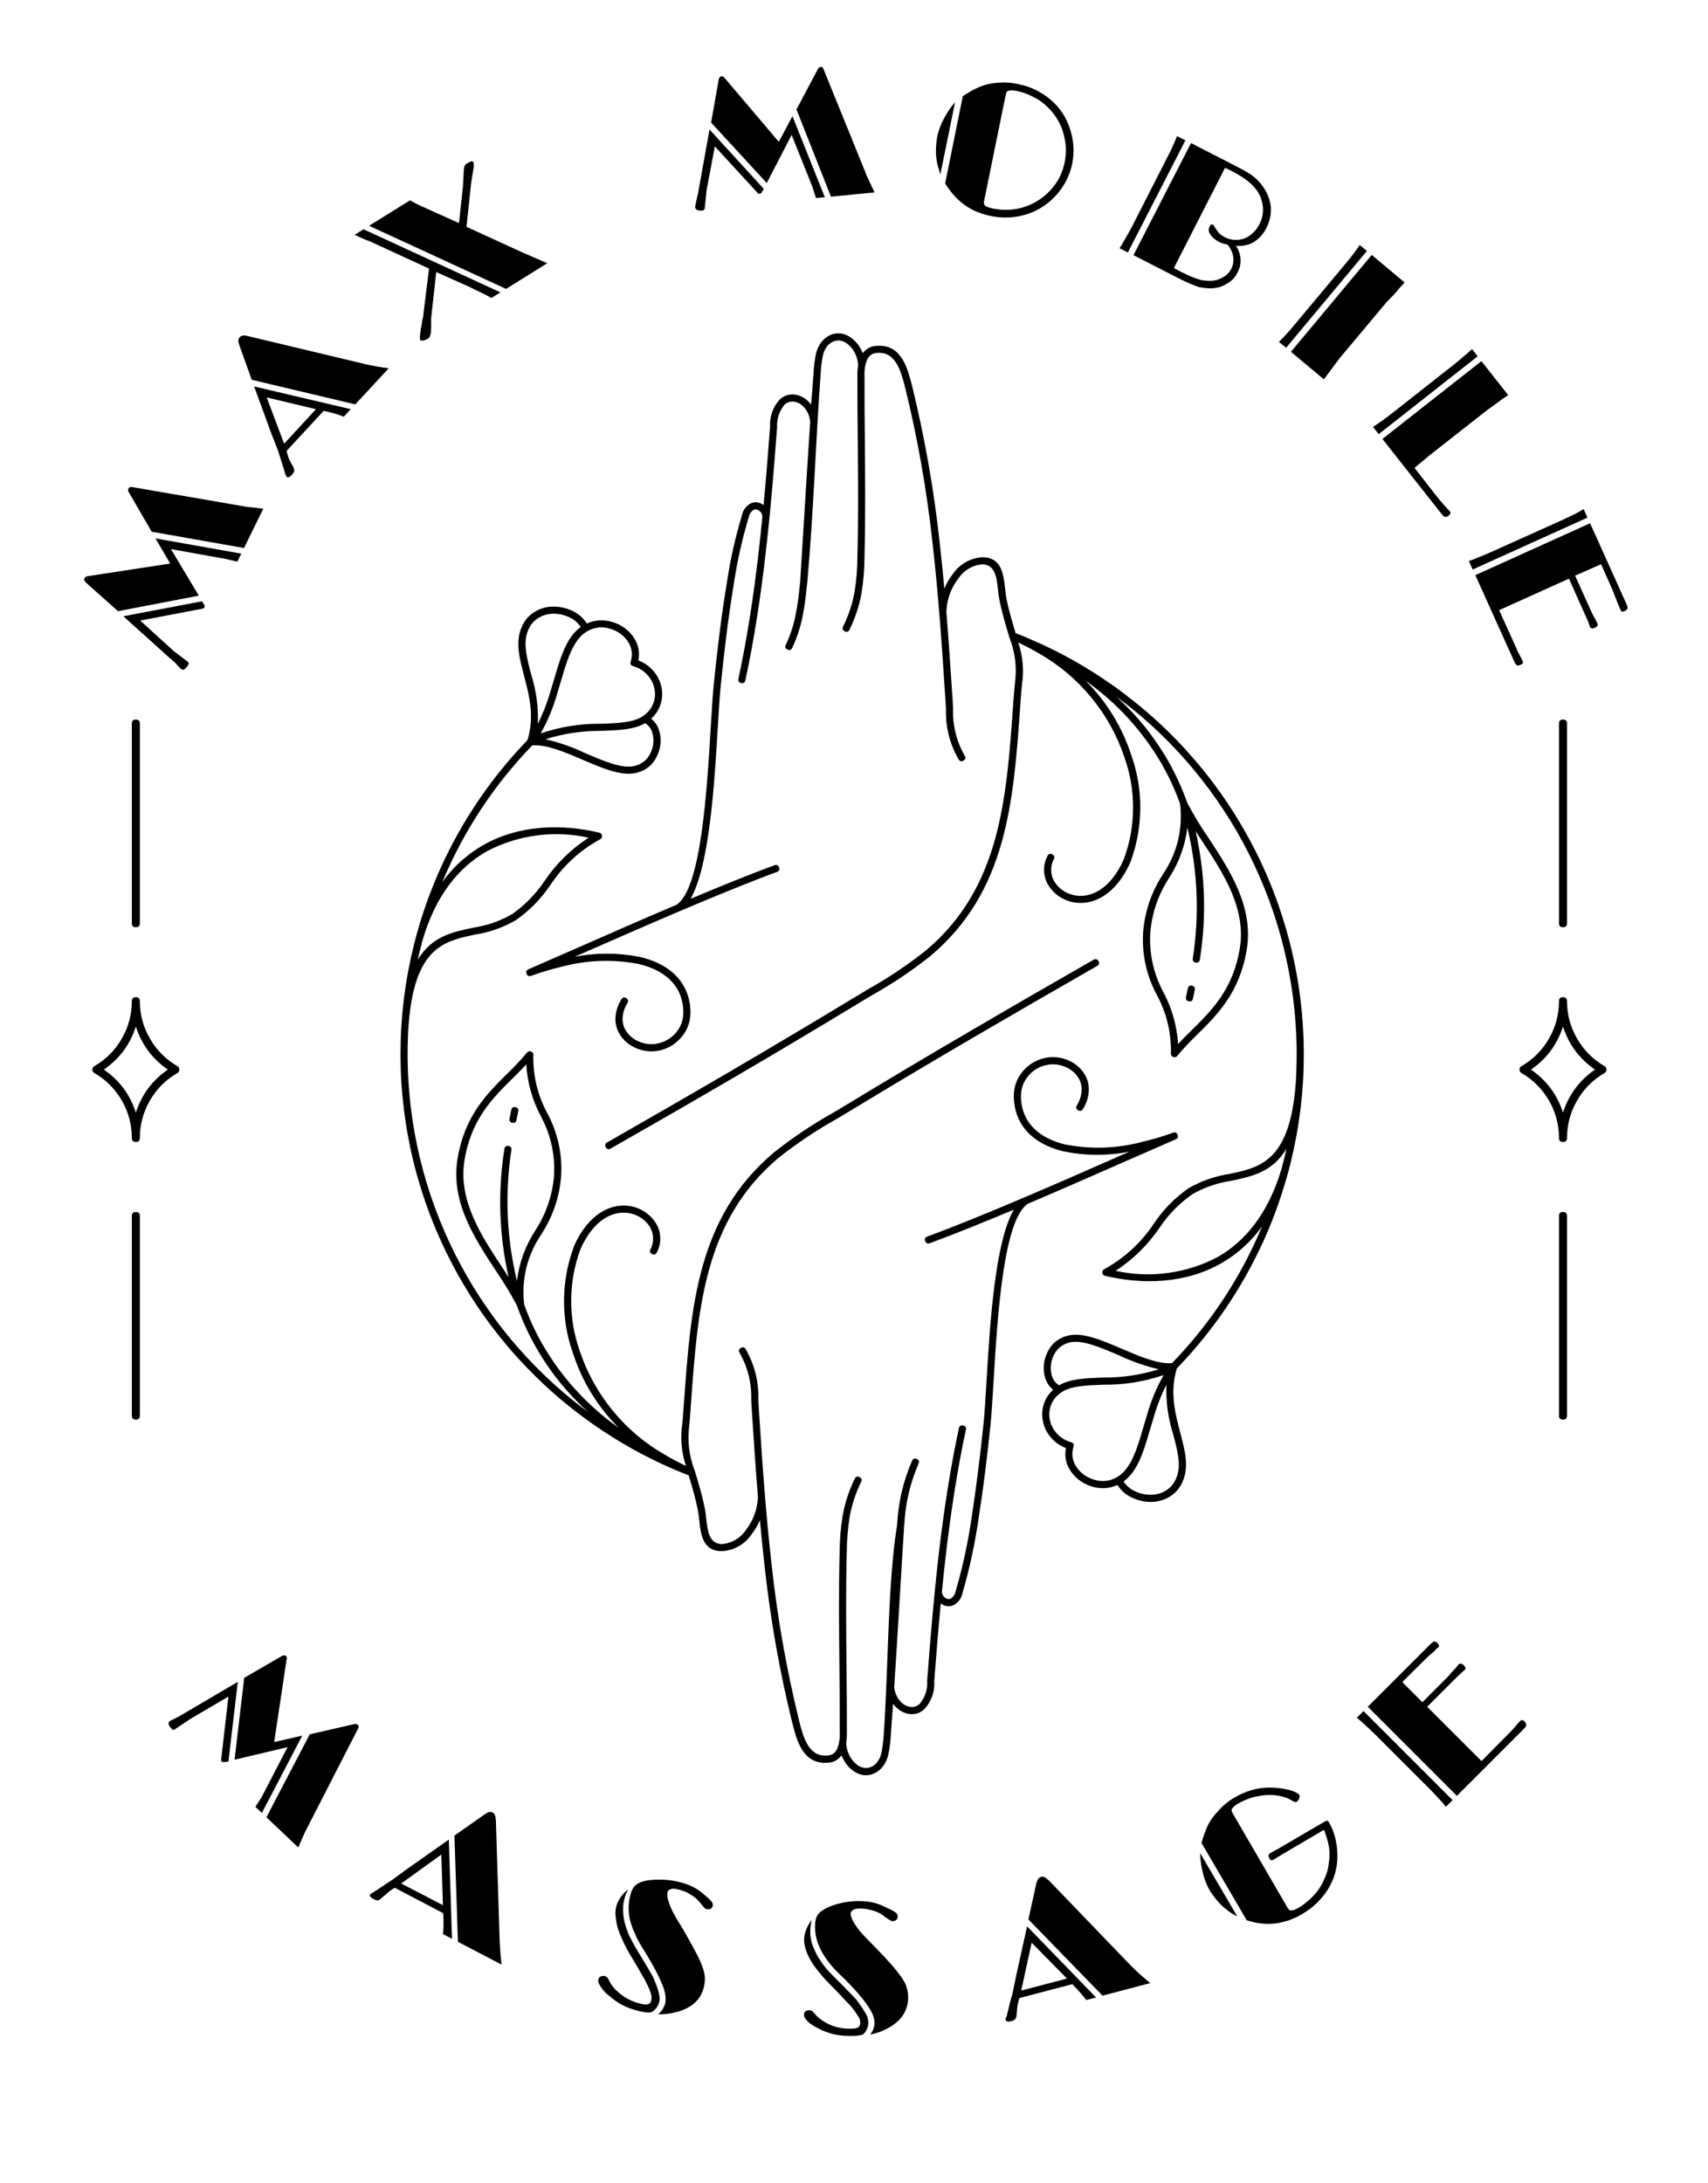 <?xml version="1.0" encoding="UTF-8"?>
<!DOCTYPE svg PUBLIC '-//W3C//DTD SVG 1.0//EN'
          'http://www.w3.org/TR/2001/REC-SVG-20010904/DTD/svg10.dtd'>
<svg height="127.5" version="1.0" viewBox="0 0 99.75 127.5" width="99.75" xmlns="http://www.w3.org/2000/svg" xmlns:xlink="http://www.w3.org/1999/xlink"
><defs
  ><clipPath id="a"
    ><path d="M 5.395 42 L 10.625 42 L 10.625 82.957 L 5.395 82.957 Z M 5.395 42"
    /></clipPath
    ><clipPath id="b"
    ><path d="M 23.363 19.465 L 76.402 19.465 L 76.402 103.883 L 23.363 103.883 Z M 23.363 19.465"
    /></clipPath
    ><clipPath id="c"
    ><path d="M 88.742 42 L 93.973 42 L 93.973 82.957 L 88.742 82.957 Z M 88.742 42"
    /></clipPath
  ></defs
  ><g clip-path="url(#a)"
  ><path d="M 10.355 62.258 C 9.68 61.863 9.148 61.332 8.758 60.652 C 8.367 59.977 8.168 59.246 8.168 58.465 C 8.168 58.309 8.09 58.234 7.934 58.234 C 7.777 58.234 7.699 58.309 7.699 58.465 C 7.699 59.246 7.504 59.977 7.113 60.652 C 6.723 61.332 6.188 61.867 5.512 62.258 C 5.434 62.301 5.395 62.371 5.395 62.461 C 5.395 62.551 5.434 62.617 5.512 62.664 C 6.188 63.055 6.723 63.59 7.113 64.266 C 7.504 64.941 7.699 65.672 7.699 66.453 C 7.699 66.609 7.777 66.688 7.934 66.688 C 8.09 66.688 8.168 66.609 8.168 66.453 C 8.168 65.672 8.367 64.941 8.754 64.266 C 9.145 63.59 9.68 63.055 10.355 62.664 C 10.434 62.617 10.473 62.551 10.473 62.461 C 10.473 62.371 10.434 62.301 10.355 62.258 Z M 7.934 64.973 C 7.598 63.922 6.973 63.086 6.066 62.461 C 6.973 61.836 7.594 61 7.934 59.949 C 8.273 61 8.895 61.836 9.801 62.461 C 8.895 63.086 8.273 63.922 7.934 64.973 Z M 7.934 54.148 C 8.09 54.148 8.168 54.07 8.168 53.914 L 8.168 42.25 C 8.168 42.098 8.09 42.02 7.934 42.02 C 7.777 42.02 7.699 42.098 7.699 42.25 L 7.699 53.914 C 7.699 54.07 7.777 54.148 7.934 54.148 Z M 7.934 70.777 C 7.777 70.777 7.699 70.855 7.699 71.008 L 7.699 82.672 C 7.699 82.824 7.777 82.902 7.934 82.902 C 8.09 82.902 8.168 82.824 8.168 82.672 L 8.168 71.008 C 8.168 70.855 8.09 70.777 7.934 70.777 Z M 7.934 70.777"
  /></g
  ><g
  ><g
    ><g
      ><path d="M -2.594 -2.859 L -0.656 -1.094 L 0.203 -0.438 C 0.242 -0.395 0.25 -0.344 0.219 -0.281 C 0.164 -0.188 0.102 -0.109 0.031 -0.047 C -0.031 0.016 -0.094 0.031 -0.156 0 C -0.207 -0.02 -0.352 -0.164 -0.594 -0.438 C -0.625 -0.457 -0.66 -0.488 -0.703 -0.531 C -0.754 -0.582 -0.816 -0.633 -0.891 -0.688 L -3.578 -3.109 L 1.016 -3.984 L 1.172 -3.734 C 1.172 -3.691 1.164 -3.656 1.156 -3.625 C 1.133 -3.582 1.086 -3.555 1.016 -3.547 Z M 4.594 -9.391 L 3.469 -7.094 L -1.922 -8.047 L -3.266 -10.359 C -3.305 -10.43 -3.312 -10.5 -3.281 -10.562 C -3.238 -10.645 -3.172 -10.676 -3.078 -10.656 L 3.625 -9.5 Z M -1.703 -7.656 L 3.312 -6.766 L 3.078 -6.297 L 2.422 -6.453 L -0.797 -7.031 L 0.828 -4.312 L -3.891 -3.406 L -5.766 -5.078 C -5.859 -5.172 -5.883 -5.258 -5.844 -5.344 C -5.812 -5.406 -5.742 -5.441 -5.641 -5.453 L -0.844 -6.188 Z M -1.703 -7.656" transform="translate(10.782 39.097)"
      /></g
    ></g
  ></g
  ><g
  ><g
    ><g
      ><path d="M 1.609 -3.938 L -1.266 -4.625 L -0.25 -1.922 Z M -2 -5.266 L 3.641 -3.938 L 3.234 -3.5 C 3.004 -3.602 2.613 -3.719 2.062 -3.844 L -0.109 -1.5 C -0.055 -1.289 0 -1.113 0.062 -0.969 C 0.133 -0.82 0.203 -0.703 0.266 -0.609 C 0.316 -0.492 0.344 -0.41 0.344 -0.359 C 0.344 -0.297 0.305 -0.223 0.234 -0.141 C 0.141 -0.035 0.066 0.02 0.016 0.031 C -0.023 0.051 -0.055 0.051 -0.078 0.031 C -0.109 0 -0.133 -0.035 -0.156 -0.078 C -0.164 -0.109 -0.18 -0.156 -0.203 -0.219 C -0.223 -0.281 -0.242 -0.359 -0.266 -0.453 C -0.391 -0.828 -0.504 -1.188 -0.609 -1.531 L -0.984 -2.484 Z M 3.906 -4.219 L -2.141 -5.656 L -2.859 -7.656 C -2.91 -7.801 -2.93 -7.906 -2.922 -7.969 C -2.922 -8.031 -2.895 -8.086 -2.844 -8.141 C -2.789 -8.191 -2.734 -8.223 -2.672 -8.234 C -2.609 -8.254 -2.5 -8.242 -2.344 -8.203 L 4.453 -6.578 C 4.898 -6.473 5.367 -6.391 5.859 -6.328 Z M 3.906 -4.219" transform="translate(16.843 27.834)"
      /></g
    ></g
  ></g
  ><g
  ><g
    ><g
      ><path d="M -3.422 -6.531 L 4.578 -2.844 L 4.047 -2.516 C 3.859 -2.629 3.648 -2.738 3.422 -2.844 C 3.203 -2.945 2.977 -3.055 2.75 -3.172 L 0.828 -4.031 L 0.547 -1.5 C 0.547 -1.477 0.539 -1.422 0.531 -1.328 C 0.531 -1.242 0.531 -1.117 0.531 -0.953 L 0.516 -0.469 C 0.484 -0.363 0.457 -0.285 0.438 -0.234 C 0.414 -0.203 0.383 -0.172 0.344 -0.141 C 0.219 -0.066 0.102 -0.031 0 -0.031 C -0.051 -0.02 -0.086 -0.031 -0.109 -0.062 C -0.117 -0.082 -0.125 -0.113 -0.125 -0.156 C -0.133 -0.227 -0.113 -0.43 -0.062 -0.766 C -0.031 -0.91 -0.008 -1.031 0 -1.125 C 0.008 -1.219 0.023 -1.285 0.047 -1.328 C 0.047 -1.367 0.051 -1.398 0.062 -1.422 C 0.07 -1.453 0.078 -1.5 0.078 -1.562 L 0.406 -4.234 L -2.953 -5.781 C -3.129 -5.852 -3.297 -5.922 -3.453 -5.984 C -3.609 -6.055 -3.77 -6.129 -3.938 -6.203 Z M 4.906 -3.047 L -3.094 -6.734 L -0.703 -8.219 L -0.266 -7.984 C -0.242 -7.984 -0.203 -7.961 -0.141 -7.922 L 2.156 -6.891 L 2.391 -9.062 L 2.438 -9.953 C 2.445 -10.078 2.461 -10.164 2.484 -10.219 C 2.504 -10.281 2.562 -10.336 2.656 -10.391 C 2.758 -10.453 2.848 -10.488 2.922 -10.5 C 2.953 -10.488 2.977 -10.473 3 -10.453 C 3.008 -10.43 3.016 -10.406 3.016 -10.375 C 3.023 -10.344 3.023 -10.266 3.016 -10.141 L 2.875 -9.297 L 2.594 -6.672 L 5.906 -5.156 L 7.312 -4.547 Z M 4.906 -3.047" transform="translate(24.649 19.918)"
      /></g
    ></g
  ></g
  ><g
  ><g
    ><g
      ><path d="M 1.078 -3.703 L 0.594 -1.141 L 0.484 -0.062 C 0.461 0 0.414 0.035 0.344 0.047 C 0.238 0.055 0.145 0.047 0.062 0.016 C -0.02 -0.016 -0.066 -0.066 -0.078 -0.141 C -0.078 -0.191 -0.035 -0.395 0.047 -0.75 C 0.055 -0.781 0.066 -0.828 0.078 -0.891 C 0.098 -0.953 0.113 -1.031 0.125 -1.125 L 0.766 -4.688 L 3.938 -1.219 L 3.781 -0.969 C 3.75 -0.945 3.719 -0.938 3.688 -0.938 C 3.633 -0.926 3.594 -0.945 3.562 -1 Z M 10.406 -1.016 L 7.859 -0.766 L 5.844 -5.859 L 7.094 -8.219 C 7.145 -8.301 7.203 -8.344 7.266 -8.344 C 7.348 -8.352 7.398 -8.312 7.422 -8.219 L 9.984 -1.906 Z M 5.609 -5.469 L 7.5 -0.734 L 6.984 -0.688 L 6.781 -1.328 L 5.562 -4.375 L 4.109 -1.562 L 0.859 -5.094 L 1.297 -7.578 C 1.316 -7.711 1.375 -7.785 1.469 -7.797 C 1.531 -7.805 1.598 -7.766 1.672 -7.672 L 4.812 -3.969 Z M 5.609 -5.469" transform="translate(40.671 12.252)"
      /></g
    ></g
  ></g
  ><g
  ><g
    ><g
      ><path d="M 1.484 -1.266 C 1.453 -1.391 1.41 -1.535 1.359 -1.703 C 1.305 -1.879 1.27 -2.062 1.25 -2.25 C 1.227 -2.445 1.223 -2.648 1.234 -2.859 C 1.242 -3.066 1.266 -3.266 1.297 -3.453 C 1.379 -3.848 1.52 -4.223 1.719 -4.578 C 1.914 -4.941 2.125 -5.242 2.344 -5.484 Z M 4.047 0.25 C 4.016 0.383 4.031 0.484 4.094 0.547 C 4.156 0.609 4.312 0.664 4.562 0.719 C 5.531 0.906 6.414 0.742 7.219 0.234 C 8.051 -0.316 8.562 -1.062 8.75 -2 C 8.852 -2.531 8.836 -3.047 8.703 -3.547 C 8.641 -3.848 8.523 -4.141 8.359 -4.422 C 8.203 -4.703 8.004 -4.957 7.766 -5.188 C 7.535 -5.426 7.266 -5.625 6.953 -5.781 C 6.648 -5.945 6.328 -6.066 5.984 -6.141 C 5.766 -6.18 5.609 -6.191 5.516 -6.172 C 5.43 -6.148 5.379 -6.125 5.359 -6.094 C 5.336 -6.051 5.312 -5.957 5.281 -5.812 Z M 2.797 -5.844 C 3.141 -6.07 3.457 -6.25 3.75 -6.375 C 4.051 -6.508 4.398 -6.594 4.797 -6.625 C 5.203 -6.664 5.613 -6.641 6.031 -6.547 C 6.738 -6.41 7.367 -6.109 7.922 -5.641 C 8.461 -5.18 8.844 -4.609 9.062 -3.922 C 9.281 -3.242 9.32 -2.57 9.188 -1.906 C 9.051 -1.238 8.75 -0.633 8.281 -0.094 C 7.801 0.445 7.223 0.828 6.547 1.047 C 5.867 1.266 5.164 1.301 4.438 1.156 C 3.832 1.031 3.316 0.812 2.891 0.5 C 2.461 0.188 2.086 -0.227 1.766 -0.75 Z M 2.797 -5.844" transform="translate(53.432 11.46)"
      /></g
    ></g
  ></g
  ><g
  ><g
    ><g
      ><path d="M 3.766 1.469 L 4.203 1.703 C 4.516 1.859 4.758 1.969 4.938 2.031 C 5.207 2.145 5.445 2.203 5.656 2.203 C 5.977 2.242 6.27 2.195 6.531 2.062 C 6.801 1.938 7 1.75 7.125 1.5 C 7.227 1.289 7.266 1.066 7.234 0.828 C 7.203 0.586 7.094 0.348 6.906 0.109 C 6.707 0.066 6.555 0.02 6.453 -0.031 C 6.16 -0.176 5.957 -0.359 5.844 -0.578 C 5.781 -0.691 5.785 -0.82 5.859 -0.969 C 5.91 -1.07 5.973 -1.102 6.047 -1.062 C 6.066 -1.051 6.098 -1.008 6.141 -0.938 C 6.242 -0.77 6.336 -0.641 6.422 -0.547 C 6.516 -0.461 6.625 -0.391 6.75 -0.328 C 7.102 -0.148 7.473 -0.125 7.859 -0.25 C 8.242 -0.395 8.547 -0.676 8.766 -1.094 C 9.023 -1.613 9.039 -2.148 8.812 -2.703 C 8.594 -3.234 8.062 -3.719 7.219 -4.156 C 7.133 -4.195 7.051 -4.238 6.969 -4.281 C 6.895 -4.32 6.82 -4.352 6.75 -4.375 Z M 4.766 -5.828 L 7.625 -4.359 C 8.031 -4.148 8.305 -3.977 8.453 -3.844 C 8.672 -3.664 8.852 -3.461 9 -3.234 C 9.156 -3.016 9.27 -2.773 9.344 -2.516 C 9.426 -2.254 9.453 -1.984 9.422 -1.703 C 9.391 -1.422 9.305 -1.145 9.172 -0.875 C 8.992 -0.52 8.754 -0.25 8.453 -0.062 C 8.148 0.125 7.797 0.203 7.391 0.172 C 7.555 0.422 7.645 0.676 7.656 0.938 C 7.676 1.195 7.625 1.453 7.5 1.703 C 7.383 1.941 7.238 2.125 7.062 2.25 C 6.895 2.375 6.707 2.477 6.5 2.562 C 6.406 2.594 6.312 2.613 6.219 2.625 C 6.125 2.645 6.023 2.656 5.922 2.656 C 5.711 2.656 5.477 2.629 5.219 2.578 C 4.938 2.492 4.531 2.316 4 2.047 L 1.406 0.719 Z M 4.438 -5.984 L 1.078 0.562 L 0.594 0.312 C 0.707 0.133 0.82 -0.055 0.938 -0.266 C 1.062 -0.473 1.18 -0.688 1.297 -0.906 L 3.375 -4.984 C 3.5 -5.211 3.602 -5.426 3.688 -5.625 C 3.781 -5.832 3.867 -6.035 3.953 -6.234 Z M 4.438 -5.984" transform="translate(64.791 14.183)"
      /></g
    ></g
  ></g
  ><g
  ><g
    ><g
      ><path d="M 5.938 -4.641 L 7.859 -3.031 C 7.797 -2.957 7.719 -2.875 7.625 -2.781 C 7.539 -2.688 7.441 -2.566 7.328 -2.422 L 6.797 -1.875 L 4.062 1.391 L 3.641 1.953 C 3.523 2.117 3.422 2.258 3.328 2.375 C 3.242 2.488 3.18 2.57 3.141 2.625 L 1.219 1.016 Z M 5.656 -4.875 L 0.938 0.781 L 0.516 0.438 C 0.672 0.289 0.828 0.129 0.984 -0.047 C 1.141 -0.223 1.297 -0.406 1.453 -0.594 L 4.391 -4.109 C 4.555 -4.305 4.707 -4.492 4.844 -4.672 C 4.977 -4.848 5.109 -5.031 5.234 -5.219 Z M 5.656 -4.875" transform="translate(74.174 19.528)"
      /></g
    ></g
  ></g
  ><g
  ><g
    ><g
      ><path d="M 6.75 -3.312 L 8.312 -1.328 C 8.238 -1.273 8.145 -1.211 8.031 -1.141 C 7.926 -1.066 7.805 -0.977 7.672 -0.875 L 7.047 -0.422 L 3.703 2.203 L 2.844 2.922 L 4.156 4.609 C 4.227 4.691 4.316 4.797 4.422 4.922 C 4.523 5.047 4.656 5.191 4.812 5.359 L 4.891 5.438 L 4.922 5.484 C 4.941 5.516 4.945 5.547 4.938 5.578 C 4.938 5.609 4.906 5.648 4.844 5.703 C 4.758 5.773 4.688 5.801 4.625 5.781 C 4.562 5.77 4.473 5.688 4.359 5.531 L 0.969 1.234 Z M 6.531 -3.594 L 0.75 0.953 L 0.422 0.531 C 0.598 0.414 0.781 0.289 0.969 0.156 C 1.156 0.02 1.348 -0.125 1.547 -0.281 L 5.141 -3.109 C 5.348 -3.273 5.535 -3.43 5.703 -3.578 C 5.879 -3.723 6.047 -3.867 6.203 -4.016 Z M 6.531 -3.594" transform="translate(79.767 24.401)"
      /></g
    ></g
  ></g
  ><g
  ><g
    ><g
      ><path d="M 7.359 -1.594 L 9.469 3.094 C 9.531 3.227 9.555 3.328 9.547 3.391 C 9.523 3.441 9.461 3.492 9.359 3.547 C 9.242 3.586 9.172 3.566 9.141 3.484 C 9.117 3.43 9.102 3.391 9.094 3.359 C 9.082 3.328 9.055 3.266 9.016 3.172 C 8.973 3.086 8.926 2.973 8.875 2.828 L 8.641 2.234 L 8 0.797 L 6.484 1.469 L 7.359 3.406 C 7.391 3.477 7.426 3.562 7.469 3.656 C 7.52 3.758 7.582 3.875 7.656 4 L 7.781 4.25 C 7.812 4.289 7.816 4.332 7.797 4.375 C 7.754 4.438 7.707 4.477 7.656 4.5 C 7.562 4.539 7.492 4.555 7.453 4.547 C 7.41 4.535 7.379 4.508 7.359 4.469 C 7.348 4.445 7.336 4.426 7.328 4.406 C 7.305 4.312 7.27 4.203 7.219 4.078 C 7.164 3.961 7.102 3.828 7.031 3.672 L 6.125 1.641 L 2.047 3.484 L 3.047 5.688 C 3.078 5.781 3.117 5.875 3.172 5.969 C 3.223 6.07 3.281 6.18 3.344 6.297 C 3.363 6.328 3.379 6.359 3.391 6.391 C 3.398 6.422 3.41 6.441 3.422 6.453 C 3.461 6.547 3.43 6.613 3.328 6.656 C 3.223 6.707 3.145 6.723 3.094 6.703 C 3.039 6.68 2.988 6.613 2.938 6.5 L 0.656 1.438 Z M 7.203 -1.922 L 0.5 1.109 L 0.281 0.609 C 0.477 0.547 0.68 0.469 0.891 0.375 C 1.109 0.289 1.332 0.195 1.562 0.094 L 5.734 -1.781 C 5.973 -1.895 6.191 -2 6.391 -2.094 C 6.598 -2.195 6.797 -2.305 6.984 -2.422 Z M 7.203 -1.922" transform="translate(85.505 32.15)"
      /></g
    ></g
  ></g
  ><g
  ><g
    ><g
      ><path d="M 3.5 -1.609 L 1.266 -0.297 L 0.359 0.312 C 0.305 0.352 0.254 0.348 0.203 0.297 C 0.129 0.223 0.07 0.145 0.031 0.062 C -0.008 -0.02 -0.004 -0.094 0.047 -0.156 C 0.086 -0.188 0.27 -0.281 0.594 -0.438 C 0.625 -0.457 0.664 -0.484 0.719 -0.516 C 0.781 -0.547 0.852 -0.586 0.938 -0.641 L 4.047 -2.469 L 3.5 2.188 L 3.203 2.219 C 3.172 2.219 3.145 2.207 3.125 2.188 C 3.082 2.156 3.066 2.109 3.078 2.047 Z M 7.578 7.203 L 5.719 5.438 L 8.25 0.594 L 10.844 0 C 10.938 -0.02 11.004 -0.008 11.047 0.031 C 11.117 0.094 11.129 0.164 11.078 0.25 L 7.969 6.312 Z M 7.812 0.672 L 5.453 5.188 L 5.078 4.828 L 5.438 4.266 L 6.953 1.344 L 3.859 2.078 L 4.422 -2.703 L 6.578 -3.953 C 6.703 -4.035 6.801 -4.039 6.875 -3.969 C 6.914 -3.926 6.922 -3.848 6.891 -3.734 L 6.172 1.047 Z M 7.812 0.672" transform="translate(9.84 100.684)"
      /></g
    ></g
  ></g
  ><g
  ><g
    ><g
      ><path d="M 4.219 0.516 L 4.125 -2.438 L 1.781 -0.75 Z M 4.562 -3.312 L 4.75 2.484 L 4.219 2.203 C 4.258 1.953 4.266 1.547 4.234 0.984 L 1.406 -0.5 C 1.227 -0.395 1.078 -0.285 0.953 -0.172 C 0.828 -0.066 0.723 0.02 0.641 0.094 C 0.555 0.176 0.488 0.223 0.438 0.234 C 0.375 0.242 0.289 0.223 0.188 0.172 C 0.07 0.109 0.004 0.055 -0.016 0.016 C -0.047 -0.016 -0.055 -0.047 -0.047 -0.078 C -0.023 -0.109 0 -0.141 0.031 -0.172 C 0.062 -0.18 0.102 -0.203 0.156 -0.234 C 0.207 -0.273 0.281 -0.32 0.375 -0.375 C 0.695 -0.594 1.008 -0.801 1.312 -1 L 2.141 -1.609 Z M 5.094 2.656 L 4.891 -3.547 L 6.625 -4.766 C 6.758 -4.859 6.859 -4.91 6.922 -4.922 C 6.984 -4.941 7.051 -4.93 7.125 -4.891 C 7.188 -4.859 7.227 -4.812 7.25 -4.75 C 7.281 -4.688 7.301 -4.578 7.312 -4.422 L 7.531 2.562 C 7.551 3.031 7.586 3.504 7.641 3.984 Z M 5.094 2.656" transform="translate(21.649 110.74)"
      /></g
    ></g
  ></g
  ><g
  ><g
    ><g
      ><path d="M 2.516 -6.109 C 2.41 -5.93 2.332 -5.727 2.281 -5.5 C 2.227 -5.289 2.207 -5.062 2.219 -4.812 C 2.227 -4.57 2.27 -4.312 2.344 -4.031 C 2.383 -3.906 2.43 -3.77 2.484 -3.625 C 2.535 -3.477 2.598 -3.344 2.672 -3.219 C 2.742 -3.07 2.832 -2.906 2.938 -2.719 C 3.051 -2.531 3.18 -2.316 3.328 -2.078 C 3.473 -1.836 3.598 -1.629 3.703 -1.453 C 3.805 -1.273 3.891 -1.129 3.953 -1.016 C 4.141 -0.598 4.266 -0.242 4.328 0.047 C 4.359 0.191 4.359 0.336 4.328 0.484 C 4.285 0.629 4.219 0.754 4.125 0.859 C 4.031 0.973 3.93 1.047 3.828 1.078 C 3.691 1.098 3.484 1.078 3.203 1.016 C 2.711 0.898 2.301 0.738 1.969 0.531 C 1.844 0.457 1.719 0.367 1.594 0.266 C 1.477 0.172 1.363 0.078 1.25 -0.016 C 1.145 -0.117 1.055 -0.219 0.984 -0.312 C 0.91 -0.414 0.852 -0.508 0.812 -0.594 C 0.77 -0.676 0.754 -0.754 0.766 -0.828 C 0.785 -0.922 0.832 -0.984 0.906 -1.016 C 0.977 -1.055 1.055 -1.066 1.141 -1.047 C 1.191 -1.035 1.234 -1.016 1.266 -0.984 C 1.305 -0.953 1.348 -0.891 1.391 -0.797 C 1.523 -0.504 1.758 -0.227 2.094 0.031 C 2.426 0.289 2.816 0.473 3.266 0.578 C 3.461 0.629 3.602 0.633 3.688 0.594 C 3.781 0.562 3.836 0.492 3.859 0.391 C 3.879 0.305 3.883 0.211 3.875 0.109 C 3.832 -0.098 3.727 -0.359 3.562 -0.672 C 3.488 -0.828 3.391 -1.004 3.266 -1.203 C 3.148 -1.41 3.016 -1.645 2.859 -1.906 C 2.535 -2.426 2.312 -2.836 2.188 -3.141 C 1.957 -3.617 1.828 -4.039 1.797 -4.406 C 1.754 -4.645 1.758 -4.875 1.812 -5.094 C 1.863 -5.289 1.953 -5.477 2.078 -5.656 C 2.211 -5.844 2.359 -5.992 2.516 -6.109 Z M 4.266 1.188 C 4.473 1.008 4.609 0.801 4.672 0.562 C 4.723 0.32 4.703 0.047 4.609 -0.266 C 4.43 -0.797 4.082 -1.488 3.562 -2.344 C 3.219 -2.875 3 -3.27 2.906 -3.531 C 2.727 -3.895 2.613 -4.258 2.562 -4.625 C 2.52 -4.988 2.539 -5.348 2.625 -5.703 C 2.656 -5.836 2.691 -5.957 2.734 -6.062 C 2.785 -6.164 2.844 -6.25 2.906 -6.312 C 2.977 -6.383 3.062 -6.441 3.156 -6.484 C 3.258 -6.535 3.383 -6.578 3.531 -6.609 C 3.801 -6.66 4.102 -6.68 4.438 -6.672 C 4.781 -6.672 5.117 -6.629 5.453 -6.547 C 5.992 -6.422 6.43 -6.223 6.766 -5.953 C 7.117 -5.672 7.336 -5.469 7.422 -5.344 C 7.453 -5.281 7.461 -5.211 7.453 -5.141 C 7.43 -5.066 7.391 -5.008 7.328 -4.969 C 7.266 -4.938 7.188 -4.93 7.094 -4.953 C 7.039 -4.961 6.992 -4.992 6.953 -5.047 C 6.93 -5.066 6.836 -5.176 6.672 -5.375 C 6.578 -5.488 6.477 -5.582 6.375 -5.656 C 6.227 -5.77 6.078 -5.863 5.922 -5.938 C 5.766 -6.008 5.594 -6.066 5.406 -6.109 C 5.219 -6.16 5.07 -6.16 4.969 -6.109 C 4.875 -6.066 4.82 -6.008 4.812 -5.938 C 4.789 -5.863 4.789 -5.758 4.812 -5.625 C 4.852 -5.414 4.953 -5.145 5.109 -4.812 C 5.16 -4.719 5.238 -4.578 5.344 -4.391 C 5.457 -4.203 5.594 -3.977 5.75 -3.719 C 6.207 -2.926 6.52 -2.348 6.688 -1.984 C 6.863 -1.586 6.961 -1.285 6.984 -1.078 C 7.004 -0.848 6.988 -0.629 6.938 -0.422 C 6.863 -0.086 6.719 0.191 6.5 0.422 C 6.281 0.66 5.961 0.852 5.547 1 C 5.109 1.133 4.68 1.195 4.266 1.188 Z M 4.266 1.188" transform="translate(34.173 116.44)"
      /></g
    ></g
  ></g
  ><g
  ><g
    ><g
      ><path d="M 1.016 -6.547 C 0.953 -6.336 0.922 -6.113 0.922 -5.875 C 0.922 -5.656 0.953 -5.43 1.016 -5.203 C 1.086 -4.973 1.191 -4.734 1.328 -4.484 C 1.398 -4.359 1.477 -4.234 1.562 -4.109 C 1.645 -3.984 1.734 -3.863 1.828 -3.75 C 1.93 -3.625 2.062 -3.484 2.219 -3.328 C 2.375 -3.172 2.551 -2.992 2.75 -2.797 C 2.945 -2.598 3.113 -2.426 3.25 -2.281 C 3.395 -2.133 3.508 -2.016 3.594 -1.922 C 3.875 -1.555 4.082 -1.242 4.219 -0.984 C 4.281 -0.836 4.312 -0.691 4.312 -0.547 C 4.312 -0.398 4.273 -0.258 4.203 -0.125 C 4.141 0 4.066 0.086 3.984 0.141 C 3.848 0.191 3.641 0.219 3.359 0.219 C 2.848 0.227 2.406 0.172 2.031 0.047 C 1.895 0.004 1.754 -0.047 1.609 -0.109 C 1.473 -0.18 1.344 -0.25 1.219 -0.312 C 1.094 -0.383 0.977 -0.457 0.875 -0.531 C 0.781 -0.613 0.707 -0.691 0.656 -0.766 C 0.594 -0.828 0.562 -0.898 0.562 -0.984 C 0.551 -1.078 0.57 -1.148 0.625 -1.203 C 0.688 -1.254 0.758 -1.281 0.844 -1.281 C 0.906 -1.281 0.957 -1.27 1 -1.25 C 1.039 -1.238 1.094 -1.191 1.156 -1.109 C 1.363 -0.848 1.656 -0.629 2.031 -0.453 C 2.414 -0.273 2.844 -0.191 3.312 -0.203 C 3.508 -0.203 3.645 -0.227 3.719 -0.281 C 3.801 -0.344 3.844 -0.426 3.844 -0.531 C 3.844 -0.613 3.828 -0.703 3.797 -0.797 C 3.691 -0.992 3.531 -1.227 3.312 -1.5 C 3.195 -1.625 3.055 -1.77 2.891 -1.938 C 2.734 -2.113 2.551 -2.305 2.344 -2.516 C 1.906 -2.953 1.582 -3.305 1.375 -3.578 C 1.051 -3.973 0.828 -4.348 0.703 -4.703 C 0.617 -4.922 0.57 -5.145 0.562 -5.375 C 0.562 -5.582 0.602 -5.789 0.688 -6 C 0.77 -6.207 0.879 -6.391 1.016 -6.547 Z M 4.422 0.141 C 4.586 -0.066 4.672 -0.297 4.672 -0.547 C 4.672 -0.797 4.582 -1.062 4.406 -1.344 C 4.125 -1.812 3.629 -2.398 2.922 -3.109 C 2.453 -3.547 2.141 -3.879 1.984 -4.109 C 1.734 -4.43 1.539 -4.758 1.406 -5.094 C 1.27 -5.438 1.203 -5.789 1.203 -6.156 C 1.203 -6.301 1.211 -6.426 1.234 -6.531 C 1.254 -6.645 1.289 -6.742 1.344 -6.828 C 1.395 -6.91 1.461 -6.984 1.547 -7.047 C 1.641 -7.117 1.75 -7.188 1.875 -7.25 C 2.125 -7.375 2.414 -7.473 2.75 -7.547 C 3.082 -7.617 3.414 -7.656 3.75 -7.656 C 4.312 -7.656 4.789 -7.555 5.188 -7.359 C 5.594 -7.18 5.848 -7.047 5.953 -6.953 C 6.004 -6.891 6.031 -6.82 6.031 -6.75 C 6.031 -6.676 6.004 -6.613 5.953 -6.562 C 5.898 -6.508 5.828 -6.484 5.734 -6.484 C 5.68 -6.484 5.625 -6.504 5.562 -6.547 C 5.539 -6.555 5.426 -6.633 5.219 -6.781 C 5.102 -6.875 4.984 -6.945 4.859 -7 C 4.703 -7.07 4.535 -7.125 4.359 -7.156 C 4.191 -7.195 4.016 -7.219 3.828 -7.219 C 3.629 -7.219 3.488 -7.188 3.406 -7.125 C 3.32 -7.062 3.281 -6.992 3.281 -6.922 C 3.281 -6.836 3.305 -6.734 3.359 -6.609 C 3.441 -6.422 3.598 -6.18 3.828 -5.891 C 3.898 -5.805 4.008 -5.688 4.156 -5.531 C 4.312 -5.375 4.5 -5.18 4.719 -4.953 C 5.352 -4.305 5.789 -3.82 6.031 -3.5 C 6.301 -3.156 6.469 -2.883 6.531 -2.688 C 6.602 -2.469 6.641 -2.25 6.641 -2.031 C 6.641 -1.695 6.562 -1.391 6.406 -1.109 C 6.258 -0.828 6 -0.566 5.625 -0.328 C 5.227 -0.086 4.828 0.066 4.422 0.141 Z M 4.422 0.141" transform="translate(46.398 118.672)"
      /></g
    ></g
  ></g
  ><g
  ><g
    ><g
      ><path d="M 3.484 -2.469 L 1.422 -4.562 L 0.812 -1.766 Z M 1.156 -5.516 L 5.188 -1.359 L 4.609 -1.219 C 4.461 -1.426 4.191 -1.734 3.797 -2.141 L 0.703 -1.328 C 0.641 -1.117 0.598 -0.93 0.578 -0.766 C 0.566 -0.609 0.555 -0.477 0.547 -0.375 C 0.535 -0.25 0.516 -0.164 0.484 -0.125 C 0.441 -0.062 0.363 -0.016 0.25 0.016 C 0.125 0.047 0.039 0.051 0 0.031 C -0.051 0.02 -0.082 0 -0.094 -0.031 C -0.102 -0.07 -0.102 -0.113 -0.094 -0.156 C -0.07 -0.188 -0.051 -0.227 -0.031 -0.281 C -0.02 -0.344 0 -0.43 0.031 -0.547 C 0.113 -0.91 0.207 -1.27 0.312 -1.625 L 0.516 -2.625 Z M 5.562 -1.469 L 1.234 -5.922 L 1.688 -8 C 1.727 -8.145 1.77 -8.242 1.812 -8.297 C 1.852 -8.348 1.906 -8.383 1.969 -8.406 C 2.039 -8.426 2.109 -8.422 2.172 -8.391 C 2.234 -8.359 2.32 -8.289 2.438 -8.188 L 7.281 -3.156 C 7.613 -2.832 7.969 -2.516 8.344 -2.203 Z M 5.562 -1.469" transform="translate(58.828 118.01)"
      /></g
    ></g
  ></g
  ><g
  ><g
    ><g
      ><path d="M 0.281 -1.938 C 0.156 -2 0.02 -2.078 -0.125 -2.172 C -0.27 -2.273 -0.414 -2.391 -0.562 -2.516 C -0.707 -2.648 -0.844 -2.797 -0.969 -2.953 C -1.102 -3.117 -1.223 -3.285 -1.328 -3.453 C -1.523 -3.797 -1.664 -4.164 -1.75 -4.562 C -1.844 -4.969 -1.891 -5.328 -1.891 -5.641 Z M -1.812 -6.234 C -1.695 -6.641 -1.57 -6.984 -1.438 -7.266 C -1.301 -7.547 -1.098 -7.828 -0.828 -8.109 C -0.555 -8.422 -0.227 -8.688 0.156 -8.906 C 0.719 -9.227 1.281 -9.41 1.844 -9.453 C 2.406 -9.492 2.945 -9.438 3.469 -9.281 C 3.707 -9.195 3.852 -9.113 3.906 -9.031 C 3.926 -9 3.926 -8.945 3.906 -8.875 C 3.875 -8.758 3.82 -8.68 3.75 -8.641 C 3.719 -8.617 3.676 -8.613 3.625 -8.625 C 3.582 -8.645 3.504 -8.688 3.391 -8.75 C 3.242 -8.844 3.02 -8.922 2.719 -8.984 C 2.344 -9.055 1.945 -9.051 1.531 -8.969 C 1.125 -8.906 0.723 -8.758 0.328 -8.531 C 0.129 -8.414 0.004 -8.305 -0.047 -8.203 C -0.066 -8.141 -0.047 -8.055 0.016 -7.953 L 3.203 -2.469 C 3.254 -2.383 3.297 -2.332 3.328 -2.312 C 3.379 -2.289 3.441 -2.285 3.516 -2.297 C 3.586 -2.305 3.711 -2.363 3.891 -2.469 C 4.117 -2.602 4.359 -2.789 4.609 -3.031 C 4.879 -3.289 5.098 -3.586 5.266 -3.922 C 5.348 -4.086 5.422 -4.254 5.484 -4.422 C 5.547 -4.598 5.586 -4.773 5.609 -4.953 C 5.672 -5.328 5.68 -5.66 5.641 -5.953 C 5.586 -6.273 5.488 -6.625 5.344 -7 L 2.922 -5.578 C 2.898 -5.566 2.859 -5.539 2.797 -5.5 C 2.742 -5.469 2.664 -5.422 2.562 -5.359 L 2.438 -5.281 C 2.363 -5.238 2.305 -5.219 2.266 -5.219 C 2.234 -5.227 2.191 -5.273 2.141 -5.359 C 2.078 -5.473 2.094 -5.562 2.188 -5.625 L 2.297 -5.688 C 2.328 -5.707 2.367 -5.734 2.422 -5.766 C 2.484 -5.797 2.547 -5.828 2.609 -5.859 L 5.391 -7.484 C 5.473 -7.523 5.523 -7.539 5.547 -7.531 C 5.566 -7.531 5.594 -7.504 5.625 -7.453 C 5.945 -6.898 6.113 -6.266 6.125 -5.547 C 6.145 -4.836 5.961 -4.164 5.578 -3.531 C 5.18 -2.914 4.676 -2.43 4.062 -2.078 C 3.57 -1.785 3.051 -1.602 2.5 -1.531 C 1.945 -1.469 1.391 -1.531 0.828 -1.719 Z M -1.812 -6.234" transform="translate(71.981 113.855)"
      /></g
    ></g
  ></g
  ><g
  ><g
    ><g
      ><path d="M -4.094 -6.312 L -0.453 -9.953 C -0.348 -10.055 -0.27 -10.113 -0.219 -10.125 C -0.156 -10.133 -0.086 -10.098 -0.016 -10.016 C 0.078 -9.93 0.094 -9.852 0.031 -9.781 C -0.008 -9.75 -0.047 -9.723 -0.078 -9.703 C -0.109 -9.672 -0.156 -9.617 -0.219 -9.547 C -0.289 -9.484 -0.391 -9.398 -0.516 -9.297 L -0.969 -8.859 L -2.078 -7.75 L -0.906 -6.578 L 0.594 -8.078 C 0.645 -8.141 0.703 -8.207 0.766 -8.281 C 0.836 -8.363 0.926 -8.457 1.031 -8.562 L 1.219 -8.797 C 1.258 -8.828 1.301 -8.836 1.344 -8.828 C 1.406 -8.816 1.457 -8.789 1.5 -8.75 C 1.57 -8.676 1.609 -8.617 1.609 -8.578 C 1.609 -8.535 1.594 -8.492 1.562 -8.453 C 1.539 -8.441 1.523 -8.43 1.516 -8.422 C 1.441 -8.359 1.359 -8.281 1.266 -8.188 C 1.172 -8.102 1.062 -8 0.938 -7.875 L -0.625 -6.312 L 2.547 -3.141 L 4.25 -4.859 C 4.312 -4.922 4.379 -4.992 4.453 -5.078 C 4.535 -5.172 4.613 -5.266 4.688 -5.359 C 4.719 -5.391 4.742 -5.414 4.766 -5.438 C 4.785 -5.457 4.801 -5.473 4.812 -5.484 C 4.883 -5.555 4.961 -5.551 5.047 -5.469 C 5.117 -5.395 5.156 -5.328 5.156 -5.266 C 5.164 -5.203 5.129 -5.129 5.047 -5.047 L 1.109 -1.109 Z M -4.344 -6.062 L 0.859 -0.859 L 0.469 -0.469 C 0.344 -0.633 0.195 -0.801 0.031 -0.969 C -0.125 -1.145 -0.289 -1.32 -0.469 -1.5 L -3.703 -4.734 C -3.891 -4.91 -4.066 -5.078 -4.234 -5.234 C -4.398 -5.391 -4.566 -5.535 -4.734 -5.672 Z M -4.344 -6.062" transform="translate(83.975 105.982)"
      /></g
    ></g
  ></g
  ><g clip-path="url(#b)"
  ><path d="M 31.578 42.828 C 32.727 42.438 33.906 42.25 35.121 42.266 C 36.133 42.227 37.008 42.195 37.551 41.816 C 37.867 41.609 38.078 41.328 38.191 40.965 C 38.258 40.738 38.273 40.504 38.23 40.27 C 38.191 40.027 38.102 39.809 37.961 39.605 C 37.719 39.254 37.387 39.02 36.973 38.898 C 36.84 38.859 36.793 38.773 36.832 38.641 C 36.957 38.246 36.914 37.871 36.703 37.516 C 36.586 37.324 36.441 37.164 36.262 37.031 C 36.078 36.891 35.875 36.789 35.656 36.723 C 35.18 36.57 34.723 36.617 34.289 36.867 C 33.641 37.25 33.293 38.051 32.988 39.016 C 32.836 39.496 32.703 39.988 32.551 40.473 C 32.32 41.297 31.996 42.082 31.578 42.828 Z M 54.297 72.602 C 54.168 72.645 54.082 72.605 54.035 72.477 C 53.988 72.348 54.027 72.258 54.156 72.211 C 57.461 70.992 62.086 68.961 65.703 67.367 L 65.969 67.254 C 64.684 67.504 63.402 67.5 62.121 67.238 C 60.785 66.918 59.797 66.215 59.398 65.113 C 59.277 64.77 59.211 64.414 59.207 64.051 C 59.199 63.465 59.387 62.953 59.773 62.516 C 60.105 62.145 60.512 61.902 60.992 61.789 C 61.152 61.75 61.312 61.734 61.473 61.73 C 61.898 61.73 62.293 61.84 62.66 62.059 C 62.934 62.223 63.156 62.438 63.328 62.707 C 63.504 62.988 63.594 63.293 63.59 63.625 C 63.582 64.039 63.465 64.422 63.242 64.77 C 63.168 64.879 63.074 64.902 62.961 64.832 C 62.848 64.762 62.82 64.672 62.887 64.555 C 63.066 64.27 63.164 63.961 63.172 63.625 C 63.172 63.375 63.105 63.141 62.973 62.93 C 62.84 62.719 62.664 62.547 62.445 62.418 C 62.145 62.242 61.82 62.152 61.473 62.152 C 61.344 62.152 61.215 62.168 61.09 62.199 C 60.691 62.289 60.355 62.488 60.086 62.793 C 59.77 63.156 59.617 63.574 59.625 64.055 C 59.629 64.262 59.652 64.469 59.699 64.668 C 59.723 64.773 59.754 64.875 59.789 64.973 C 60.141 65.934 61.02 66.551 62.219 66.836 C 63.723 67.125 65.219 67.074 66.699 66.684 C 67.316 66.543 67.922 66.359 68.516 66.145 C 68.641 66.102 68.727 66.145 68.773 66.266 C 68.82 66.387 68.785 66.477 68.668 66.531 C 67.961 66.836 66.961 67.277 65.871 67.754 C 64.078 68.543 62.035 69.441 60.027 70.297 C 58.594 71.242 58.25 76.922 58.023 80.715 C 57.961 81.727 57.91 82.609 57.844 83.238 C 57.664 84.992 57.434 86.879 57.16 88.617 C 56.945 90.125 56.625 91.609 56.199 93.07 C 56.129 93.375 55.953 93.598 55.676 93.742 C 55.539 93.801 55.402 93.816 55.258 93.785 C 55.141 93.758 55.035 93.707 54.941 93.637 C 54.801 95.125 54.68 96.609 54.57 98.07 L 54.562 98.172 C 54.594 98.785 54.414 99.32 54.012 99.781 C 53.805 99.988 53.555 100.098 53.262 100.102 C 53.09 100.102 52.926 100.066 52.766 99.996 C 52.594 99.918 52.445 99.812 52.312 99.676 C 52.254 99.621 52.203 99.559 52.156 99.492 C 52.113 100.129 52.066 100.762 52.02 101.398 C 52 101.758 51.953 102.113 51.879 102.465 C 51.824 102.723 51.719 102.953 51.555 103.164 C 51.41 103.352 51.23 103.488 51.012 103.582 C 50.789 103.672 50.562 103.691 50.328 103.641 C 50.125 103.594 49.945 103.508 49.785 103.379 C 49.543 103.188 49.359 102.957 49.227 102.688 C 49.195 102.629 49.172 102.57 49.148 102.508 C 48.934 102.793 48.645 102.938 48.289 102.938 C 46.879 103.023 46.527 101.621 46.27 100.602 L 46.254 100.547 C 45.52 97.547 44.984 94.512 44.652 91.441 C 44.551 90.551 44.461 89.66 44.379 88.77 C 44.262 89.051 44.109 89.316 43.922 89.562 C 43.512 90.164 42.949 90.504 42.227 90.582 C 41.039 90.621 40.93 89.633 40.832 88.734 C 40.809 88.535 40.789 88.344 40.754 88.176 C 40.621 87.508 40.438 86.879 40.25 86.258 L 40.219 86.156 C 39.715 85.961 39.219 85.75 38.727 85.523 C 38.234 85.297 37.75 85.055 37.273 84.797 C 36.797 84.543 36.328 84.27 35.867 83.984 C 35.41 83.699 34.957 83.402 34.516 83.086 C 34.074 82.773 33.645 82.449 33.223 82.109 C 32.801 81.77 32.391 81.418 31.988 81.051 C 31.59 80.688 31.203 80.309 30.824 79.922 C 30.449 79.531 30.082 79.133 29.73 78.723 C 29.379 78.309 29.039 77.887 28.715 77.457 C 28.387 77.023 28.074 76.582 27.777 76.133 C 27.477 75.68 27.195 75.219 26.922 74.75 C 26.652 74.281 26.395 73.805 26.156 73.32 C 25.914 72.836 25.688 72.344 25.477 71.848 C 25.266 71.348 25.07 70.844 24.891 70.332 C 24.711 69.82 24.547 69.305 24.398 68.785 C 24.25 68.266 24.117 67.738 24 67.211 C 23.887 66.684 23.785 66.152 23.703 65.617 C 23.621 65.082 23.555 64.543 23.504 64.004 C 23.453 63.465 23.418 62.926 23.402 62.387 C 23.387 61.844 23.387 61.305 23.402 60.762 C 23.418 60.223 23.453 59.68 23.5 59.141 C 23.551 58.602 23.617 58.066 23.699 57.531 C 23.781 56.996 23.883 56.465 23.996 55.934 C 24.113 55.406 24.242 54.883 24.391 54.359 C 24.539 53.84 24.703 53.324 24.883 52.812 C 25.062 52.301 25.258 51.797 25.465 51.301 C 25.676 50.801 25.902 50.309 26.145 49.824 C 26.383 49.34 26.641 48.863 26.91 48.395 C 27.18 47.922 27.465 47.465 27.762 47.012 C 28.062 46.559 28.375 46.117 28.699 45.684 C 29.023 45.254 29.363 44.832 29.715 44.418 C 30.066 44.008 30.43 43.609 30.805 43.219 C 31.234 41.84 30.902 40.582 30.605 39.461 C 30.336 38.434 30.094 37.516 30.449 36.664 C 30.648 36.156 31 35.797 31.504 35.586 C 31.797 35.465 32.102 35.41 32.418 35.426 C 32.73 35.434 33.027 35.5 33.312 35.621 C 33.715 35.781 34.035 36.043 34.273 36.41 C 34.766 36.195 35.266 36.168 35.777 36.328 C 36.047 36.406 36.289 36.531 36.516 36.703 C 36.738 36.867 36.918 37.07 37.062 37.309 C 37.297 37.699 37.371 38.121 37.281 38.566 C 37.707 38.73 38.051 39 38.309 39.375 C 38.48 39.625 38.594 39.902 38.645 40.203 C 38.699 40.527 38.676 40.852 38.566 41.164 C 38.457 41.477 38.277 41.746 38.031 41.969 C 38.281 42.176 38.445 42.438 38.52 42.754 C 38.574 42.969 38.594 43.188 38.574 43.41 C 38.555 43.637 38.5 43.859 38.406 44.066 C 38.176 44.625 37.766 44.98 37.18 45.129 C 36.32 45.352 35.184 44.863 34.016 44.363 C 32.977 43.918 31.914 43.465 31.086 43.527 C 28.832 45.859 27.082 48.523 25.828 51.516 C 26.461 50.633 27.246 49.918 28.184 49.371 C 30.312 48.145 32.84 48.109 35 48.625 C 35.094 48.648 35.145 48.707 35.156 48.801 C 35.172 48.895 35.133 48.965 35.047 49.012 C 33.859 49.664 32.891 50.555 32.141 51.684 C 31.594 52.496 30.922 53.18 30.121 53.738 C 29.379 54.168 28.582 54.449 27.734 54.578 C 26.152 54.914 24.664 55.23 24.066 58.27 C 23.934 58.988 23.852 59.715 23.828 60.445 C 23.746 62.414 23.883 64.367 24.242 66.305 C 24.602 68.242 25.176 70.113 25.961 71.918 C 26.746 73.727 27.727 75.422 28.895 77.008 C 30.066 78.594 31.402 80.027 32.898 81.309 C 33.367 81.707 33.848 82.09 34.34 82.453 C 33.125 81.355 32.113 80.098 31.301 78.676 C 30.855 77.895 30.484 77.082 30.188 76.234 C 29.816 75.535 29.406 74.859 28.961 74.207 C 27.707 72.301 26.32 70.188 26.715 67.707 C 27.121 65.172 28.438 63.871 29.637 62.688 C 30.039 62.305 30.414 61.902 30.77 61.48 C 30.832 61.398 30.91 61.371 31.008 61.402 C 31.105 61.438 31.152 61.504 31.148 61.605 C 31.121 62.809 31.391 63.938 31.957 64.996 C 32.57 66.141 32.844 67.359 32.773 68.656 C 32.68 69.887 32.297 71.023 31.625 72.062 C 30.785 73.312 30.445 74.684 30.613 76.18 C 30.895 76.977 31.246 77.742 31.664 78.473 C 32.793 80.43 34.281 82.062 36.121 83.371 C 34.895 82.133 34.008 80.691 33.465 79.035 C 33.105 78.023 32.93 76.98 32.941 75.906 C 32.949 74.832 33.145 73.789 33.52 72.785 C 33.609 72.57 33.711 72.367 33.828 72.168 C 34.605 70.848 35.613 70.375 36.496 70.402 C 36.828 70.414 37.145 70.492 37.441 70.645 C 37.723 70.785 37.961 70.98 38.16 71.227 C 38.383 71.496 38.516 71.809 38.551 72.16 C 38.586 72.508 38.52 72.84 38.352 73.152 C 38.285 73.266 38.195 73.293 38.078 73.23 C 37.961 73.172 37.93 73.078 37.984 72.961 C 38.113 72.723 38.16 72.469 38.133 72.199 C 38.105 71.93 38.008 71.691 37.836 71.48 C 37.676 71.285 37.484 71.129 37.258 71.016 C 37.016 70.891 36.758 70.824 36.484 70.816 C 35.738 70.789 34.875 71.211 34.191 72.375 C 34.082 72.559 33.988 72.75 33.902 72.945 C 33.547 73.902 33.363 74.895 33.359 75.922 C 33.352 76.945 33.52 77.941 33.863 78.906 C 34.293 80.188 34.941 81.352 35.801 82.398 C 36.664 83.445 37.684 84.301 38.859 84.969 C 39.238 85.195 39.641 85.406 40.062 85.605 C 39.793 84.801 39.723 83.98 39.848 83.141 C 39.871 82.898 39.895 82.625 39.914 82.32 L 39.941 81.957 C 40.348 76.281 40.723 71.074 45.188 67.309 C 46.289 66.434 47.453 65.652 48.684 64.965 L 49.434 64.516 C 51.855 63.047 54.262 61.613 56.66 60.215 C 59.086 58.793 61.48 57.414 63.859 56.051 C 63.984 55.977 64.082 56 64.152 56.125 C 64.223 56.25 64.195 56.348 64.066 56.414 C 61.648 57.797 59.246 59.184 56.867 60.574 C 54.465 61.98 52.059 63.41 49.648 64.871 L 48.895 65.324 C 47.688 65.996 46.547 66.762 45.465 67.617 C 41.121 71.273 40.754 76.398 40.352 81.988 L 40.328 82.352 C 40.305 82.691 40.281 82.949 40.262 83.168 C 40.129 84.113 40.238 85.031 40.586 85.918 L 40.652 86.141 C 40.84 86.773 41.031 87.41 41.164 88.098 C 41.203 88.277 41.223 88.48 41.246 88.688 C 41.324 89.406 41.414 90.195 42.215 90.168 C 42.805 90.09 43.262 89.805 43.59 89.312 C 44.008 88.75 44.23 88.125 44.266 87.43 C 44.125 85.734 44.016 84.039 43.906 82.34 L 43.871 81.75 C 43.902 80.77 43.676 79.852 43.191 78.996 C 43.121 78.879 43.148 78.785 43.266 78.715 C 43.387 78.645 43.48 78.668 43.551 78.789 C 44.07 79.699 44.316 80.68 44.289 81.727 L 44.32 82.312 C 44.512 85.34 44.719 88.367 45.066 91.395 C 45.398 94.445 45.93 97.461 46.66 100.441 L 46.672 100.496 C 46.895 101.375 47.199 102.582 48.262 102.52 C 48.559 102.523 48.77 102.391 48.895 102.121 C 49.008 101.824 49.059 101.52 49.043 101.203 C 49.047 99.906 49.035 98.617 49.023 97.328 C 49 95.109 48.977 92.891 49.035 90.637 C 49.039 89.91 49.102 89.191 49.219 88.473 C 49.355 87.738 49.586 87.035 49.914 86.363 C 49.969 86.23 50.062 86.195 50.195 86.258 C 50.328 86.32 50.359 86.414 50.289 86.543 C 49.977 87.18 49.758 87.848 49.625 88.547 C 49.516 89.242 49.457 89.941 49.453 90.648 C 49.395 92.898 49.414 95.113 49.438 97.324 C 49.449 98.613 49.461 99.902 49.461 101.203 C 49.461 101.402 49.449 101.602 49.418 101.801 C 49.43 102.047 49.492 102.277 49.598 102.5 C 49.703 102.711 49.848 102.891 50.031 103.039 C 50.145 103.133 50.273 103.195 50.418 103.23 C 50.566 103.262 50.715 103.25 50.855 103.191 C 51.008 103.129 51.133 103.031 51.23 102.902 C 51.355 102.742 51.434 102.566 51.473 102.371 C 51.543 102.039 51.586 101.703 51.605 101.363 C 51.879 97.715 51.832 92.434 52.395 89.043 C 52.457 87.742 52.75 86.492 53.27 85.297 C 53.328 85.172 53.422 85.141 53.547 85.203 C 53.668 85.262 53.703 85.355 53.641 85.48 C 53.145 86.633 52.867 87.832 52.809 89.086 L 52.801 89.152 C 52.602 92.27 52.43 95.402 52.223 98.523 C 52.254 98.855 52.383 99.141 52.609 99.383 C 52.703 99.48 52.809 99.555 52.926 99.609 C 53.031 99.656 53.145 99.684 53.258 99.684 C 53.441 99.68 53.598 99.613 53.727 99.484 C 54.039 99.09 54.18 98.645 54.148 98.145 L 54.156 98.039 C 54.34 95.617 54.547 93.145 54.832 90.688 C 55.121 88.23 55.492 85.777 56 83.406 C 56.031 83.27 56.113 83.219 56.246 83.246 C 56.383 83.273 56.438 83.355 56.41 83.492 C 55.902 85.848 55.535 88.285 55.246 90.734 C 55.16 91.461 55.082 92.191 55.012 92.918 C 55.004 93.07 55.062 93.199 55.184 93.293 C 55.23 93.336 55.285 93.359 55.348 93.375 C 55.398 93.387 55.453 93.383 55.504 93.363 C 55.664 93.273 55.762 93.137 55.801 92.953 C 56.227 91.508 56.543 90.043 56.754 88.551 C 57.023 86.828 57.25 84.945 57.434 83.195 C 57.5 82.574 57.551 81.695 57.613 80.688 C 57.812 77.348 58.098 72.582 59.203 70.645 C 57.445 71.379 55.75 72.066 54.297 72.602 Z M 29.703 74.582 C 29.145 72.102 29.062 69.602 29.457 67.09 C 29.48 66.957 29.559 66.902 29.691 66.918 C 29.82 66.938 29.883 67.012 29.867 67.145 C 29.477 69.719 29.582 72.273 30.191 74.805 C 30.32 73.742 30.676 72.758 31.262 71.859 C 31.898 70.875 32.266 69.801 32.359 68.633 C 32.422 67.406 32.16 66.25 31.578 65.168 C 31.082 64.223 30.801 63.223 30.734 62.156 C 30.48 62.438 30.207 62.707 29.93 62.984 C 28.773 64.121 27.508 65.375 27.125 67.77 C 26.754 70.094 28.094 72.137 29.309 73.98 C 29.441 74.184 29.574 74.387 29.703 74.582 Z M 30.16 65.41 L 30.266 64.906 C 30.297 64.77 30.242 64.684 30.105 64.656 C 29.969 64.625 29.887 64.68 29.859 64.82 L 29.754 65.332 C 29.734 65.461 29.789 65.539 29.918 65.566 C 30.047 65.594 30.129 65.539 30.16 65.414 Z M 33.914 36.617 C 33.238 37.105 32.887 37.953 32.578 38.941 C 32.438 39.383 32.316 39.828 32.18 40.273 C 31.984 40.961 31.73 41.629 31.41 42.27 C 31.449 41.277 31.316 40.305 31.012 39.355 C 30.766 38.398 30.535 37.547 30.836 36.824 C 30.992 36.422 31.27 36.137 31.668 35.969 C 31.906 35.871 32.152 35.828 32.41 35.84 C 32.668 35.848 32.914 35.902 33.152 36.004 C 33.473 36.129 33.727 36.332 33.914 36.617 Z M 31.859 43.168 C 32.926 42.832 34.02 42.672 35.137 42.68 C 36.152 42.641 37.039 42.609 37.68 42.23 C 37.91 42.379 38.055 42.59 38.113 42.859 C 38.156 43.027 38.172 43.199 38.156 43.375 C 38.141 43.559 38.098 43.734 38.023 43.902 C 37.844 44.336 37.527 44.609 37.07 44.727 C 36.352 44.914 35.277 44.453 34.176 43.98 C 33.434 43.629 32.66 43.355 31.859 43.168 Z M 24.398 56.051 C 25.207 54.688 26.398 54.434 27.648 54.172 C 28.445 54.051 29.195 53.789 29.895 53.391 C 30.652 52.859 31.293 52.207 31.809 51.438 C 32.492 50.426 33.352 49.586 34.375 48.918 C 33.359 48.695 32.34 48.652 31.312 48.793 C 30.281 48.934 29.309 49.246 28.395 49.734 C 26.801 50.652 25.441 52.281 24.676 54.914 C 24.574 55.293 24.48 55.672 24.398 56.051 Z M 67.957 80.301 C 66.805 80.691 65.625 80.879 64.41 80.863 C 63.402 80.902 62.527 80.934 61.984 81.312 C 61.668 81.52 61.453 81.805 61.34 82.164 C 61.273 82.395 61.262 82.625 61.301 82.859 C 61.344 83.098 61.43 83.316 61.566 83.516 C 61.812 83.871 62.145 84.105 62.559 84.223 C 62.691 84.262 62.738 84.352 62.695 84.484 C 62.574 84.879 62.617 85.254 62.828 85.605 C 62.945 85.797 63.09 85.961 63.27 86.094 C 63.453 86.23 63.656 86.336 63.875 86.402 C 64.352 86.555 64.809 86.508 65.242 86.258 C 65.891 85.875 66.238 85.074 66.543 84.113 C 66.695 83.629 66.832 83.137 66.98 82.652 C 67.211 81.828 67.539 81.047 67.957 80.301 Z M 61.176 49.98 C 61.242 49.859 61.336 49.828 61.457 49.895 C 61.578 49.957 61.609 50.047 61.547 50.172 C 61.418 50.41 61.371 50.664 61.398 50.934 C 61.422 51.203 61.523 51.441 61.695 51.648 C 61.855 51.848 62.047 52.004 62.273 52.117 C 62.516 52.238 62.773 52.305 63.043 52.316 C 63.793 52.34 64.656 51.918 65.34 50.754 C 65.449 50.57 65.543 50.383 65.629 50.188 C 65.984 49.227 66.168 48.234 66.172 47.211 C 66.18 46.184 66.012 45.191 65.668 44.227 C 65.238 42.941 64.594 41.777 63.73 40.73 C 62.871 39.684 61.852 38.828 60.676 38.156 C 60.297 37.934 59.895 37.723 59.469 37.523 C 59.742 38.332 59.812 39.156 59.68 40 C 59.66 40.215 59.637 40.469 59.613 40.809 L 59.59 41.141 C 59.191 46.832 58.82 52.047 54.348 55.82 C 53.262 56.684 52.113 57.453 50.902 58.133 L 50.102 58.613 C 47.684 60.078 45.273 61.516 42.875 62.914 C 40.469 64.32 38.062 65.707 35.66 67.074 C 35.539 67.141 35.449 67.113 35.379 66.996 C 35.312 66.879 35.336 66.785 35.457 66.715 C 37.863 65.34 40.266 63.957 42.664 62.555 C 45.07 61.148 47.477 59.715 49.883 58.258 L 50.688 57.773 C 51.875 57.109 53 56.355 54.066 55.512 C 58.418 51.848 58.777 46.711 59.172 41.113 L 59.195 40.781 C 59.219 40.48 59.242 40.203 59.266 39.965 C 59.402 39.016 59.297 38.102 58.945 37.211 L 58.891 37.027 C 58.699 36.379 58.504 35.73 58.367 35.035 C 58.332 34.852 58.309 34.648 58.285 34.438 C 58.207 33.719 58.117 32.93 57.316 32.957 C 56.727 33.035 56.27 33.324 55.941 33.82 C 55.523 34.383 55.297 35.016 55.27 35.719 C 55.406 37.414 55.516 39.102 55.629 40.789 L 55.66 41.375 C 55.629 42.359 55.855 43.277 56.34 44.133 C 56.41 44.254 56.387 44.348 56.266 44.418 C 56.145 44.488 56.051 44.461 55.98 44.34 C 55.461 43.43 55.215 42.445 55.246 41.395 L 55.211 40.816 C 55.016 37.789 54.809 34.762 54.465 31.738 C 54.133 28.684 53.605 25.668 52.875 22.688 L 52.859 22.625 C 52.637 21.746 52.332 20.543 51.27 20.605 C 50.973 20.605 50.766 20.738 50.641 21.008 C 50.523 21.301 50.473 21.609 50.488 21.926 C 50.484 23.211 50.496 24.488 50.508 25.766 C 50.527 27.992 50.547 30.219 50.488 32.484 C 50.488 33.211 50.43 33.934 50.312 34.652 C 50.18 35.387 49.945 36.09 49.617 36.762 C 49.562 36.895 49.469 36.93 49.336 36.867 C 49.207 36.805 49.176 36.711 49.242 36.582 C 49.555 35.945 49.777 35.277 49.906 34.578 C 50.016 33.883 50.074 33.184 50.074 32.477 C 50.133 30.211 50.113 27.992 50.094 25.766 C 50.082 24.488 50.07 23.211 50.074 21.922 C 50.07 21.723 50.086 21.523 50.113 21.324 C 50.102 21.082 50.043 20.848 49.934 20.629 C 49.832 20.418 49.688 20.238 49.504 20.09 C 49.391 19.996 49.262 19.934 49.117 19.898 C 48.969 19.867 48.82 19.879 48.68 19.938 C 48.527 20 48.402 20.098 48.301 20.23 C 48.18 20.387 48.102 20.562 48.059 20.758 C 47.992 21.094 47.945 21.438 47.93 21.781 C 47.633 25.836 47.512 29.988 47.145 34.02 C 47.078 34.652 47.012 35.289 46.887 35.918 C 46.762 36.582 46.555 37.219 46.27 37.828 C 46.211 37.957 46.117 37.992 45.988 37.93 C 45.859 37.867 45.828 37.773 45.895 37.648 C 46.168 37.07 46.359 36.469 46.477 35.84 C 46.602 35.223 46.668 34.598 46.73 33.977 C 46.93 30.867 47.109 27.746 47.316 24.633 C 47.289 24.297 47.16 24 46.93 23.754 C 46.84 23.656 46.73 23.578 46.609 23.523 C 46.504 23.473 46.391 23.449 46.273 23.449 C 46.09 23.453 45.93 23.52 45.801 23.652 C 45.5 24.035 45.359 24.473 45.383 24.961 L 45.371 25.102 C 45.191 27.52 44.988 29.992 44.699 32.445 C 44.414 34.906 44.043 37.355 43.531 39.727 C 43.504 39.859 43.422 39.914 43.285 39.887 C 43.152 39.855 43.098 39.773 43.125 39.641 C 43.633 37.285 44 34.848 44.289 32.395 C 44.371 31.664 44.453 30.93 44.523 30.195 C 44.527 30.047 44.469 29.93 44.352 29.836 C 44.305 29.797 44.25 29.77 44.188 29.754 C 44.137 29.742 44.082 29.746 44.031 29.766 C 43.871 29.859 43.77 29.996 43.734 30.18 C 43.355 31.441 43.066 32.723 42.867 34.027 C 42.555 35.898 42.297 38 42.102 39.938 C 42.035 40.559 41.984 41.434 41.922 42.438 C 41.723 45.777 41.438 50.547 40.332 52.488 C 42.086 51.75 43.785 51.062 45.23 50.527 C 45.363 50.48 45.449 50.523 45.5 50.652 C 45.547 50.781 45.504 50.871 45.375 50.918 C 42.082 52.133 37.496 54.148 33.883 55.734 L 33.559 55.875 C 34.844 55.625 36.125 55.629 37.406 55.891 C 38.742 56.211 39.73 56.914 40.133 58.02 C 40.176 58.133 40.207 58.25 40.238 58.367 C 40.293 58.602 40.32 58.836 40.324 59.078 C 40.332 59.664 40.145 60.176 39.758 60.613 C 39.43 60.984 39.023 61.227 38.539 61.34 C 38.383 61.375 38.223 61.395 38.059 61.398 C 37.633 61.395 37.238 61.285 36.875 61.07 C 36.602 60.906 36.379 60.691 36.207 60.422 C 36.031 60.141 35.941 59.832 35.941 59.5 C 35.953 59.09 36.066 58.711 36.289 58.363 C 36.359 58.242 36.453 58.219 36.574 58.289 C 36.691 58.359 36.715 58.457 36.645 58.574 C 36.465 58.855 36.367 59.168 36.359 59.5 C 36.359 59.754 36.426 59.988 36.559 60.199 C 36.695 60.41 36.871 60.582 37.086 60.711 C 37.387 60.887 37.711 60.977 38.059 60.977 C 38.188 60.977 38.316 60.961 38.445 60.93 C 38.84 60.84 39.176 60.641 39.449 60.34 C 39.766 59.977 39.918 59.555 39.906 59.078 C 39.906 58.867 39.883 58.664 39.832 58.461 C 39.809 58.363 39.781 58.266 39.75 58.172 C 39.395 57.199 38.516 56.582 37.312 56.297 C 35.805 56.004 34.305 56.059 32.82 56.449 C 32.207 56.594 31.605 56.773 31.012 56.988 C 30.887 57.031 30.801 56.988 30.754 56.867 C 30.707 56.746 30.742 56.656 30.859 56.602 C 31.648 56.262 32.641 55.824 33.723 55.352 C 35.504 54.566 37.523 53.68 39.512 52.836 C 40.945 51.891 41.285 46.207 41.512 42.414 C 41.574 41.402 41.625 40.52 41.691 39.895 C 41.891 37.945 42.145 35.836 42.461 33.957 C 42.66 32.637 42.953 31.336 43.34 30.059 C 43.41 29.746 43.594 29.52 43.883 29.379 C 44.012 29.328 44.145 29.316 44.281 29.348 C 44.395 29.375 44.5 29.422 44.594 29.496 C 44.734 28.012 44.852 26.531 44.961 25.07 L 44.973 24.926 C 44.945 24.332 45.125 23.809 45.512 23.352 C 45.723 23.145 45.973 23.039 46.27 23.035 C 46.449 23.035 46.621 23.07 46.781 23.145 C 47.02 23.254 47.215 23.418 47.367 23.629 C 47.426 23.016 47.469 22.383 47.516 21.754 C 47.531 21.391 47.578 21.031 47.652 20.672 C 47.707 20.422 47.809 20.191 47.965 19.984 C 48.113 19.793 48.297 19.648 48.523 19.551 C 48.742 19.461 48.973 19.441 49.207 19.492 C 49.414 19.539 49.598 19.633 49.762 19.766 C 49.996 19.953 50.18 20.18 50.309 20.449 C 50.34 20.504 50.363 20.562 50.387 20.625 C 50.602 20.34 50.891 20.195 51.246 20.195 C 52.652 20.109 53.004 21.508 53.266 22.527 L 53.281 22.59 C 54.012 25.586 54.547 28.621 54.879 31.688 C 54.98 32.582 55.07 33.477 55.152 34.371 C 55.27 34.082 55.426 33.816 55.613 33.566 C 56.02 32.969 56.586 32.625 57.305 32.543 C 58.492 32.508 58.602 33.496 58.703 34.395 C 58.723 34.59 58.746 34.785 58.777 34.953 C 58.914 35.633 59.105 36.273 59.293 36.91 L 59.312 36.973 C 59.816 37.168 60.316 37.383 60.809 37.609 C 61.301 37.836 61.785 38.074 62.262 38.332 C 62.738 38.59 63.207 38.859 63.664 39.145 C 64.125 39.43 64.574 39.73 65.02 40.043 C 65.461 40.355 65.891 40.684 66.312 41.023 C 66.734 41.363 67.145 41.715 67.543 42.078 C 67.945 42.445 68.332 42.82 68.711 43.211 C 69.086 43.598 69.449 44 69.801 44.41 C 70.156 44.82 70.492 45.242 70.82 45.676 C 71.145 46.105 71.457 46.547 71.758 47 C 72.055 47.449 72.34 47.91 72.609 48.379 C 72.883 48.848 73.137 49.324 73.379 49.809 C 73.621 50.293 73.848 50.785 74.059 51.285 C 74.27 51.781 74.465 52.289 74.645 52.797 C 74.824 53.309 74.988 53.824 75.137 54.344 C 75.285 54.863 75.418 55.391 75.531 55.918 C 75.648 56.445 75.75 56.98 75.832 57.516 C 75.914 58.047 75.98 58.586 76.031 59.125 C 76.082 59.664 76.113 60.203 76.133 60.746 C 76.148 61.285 76.148 61.828 76.133 62.367 C 76.117 62.91 76.082 63.449 76.035 63.988 C 75.984 64.527 75.918 65.062 75.836 65.598 C 75.754 66.133 75.652 66.664 75.539 67.195 C 75.422 67.723 75.293 68.25 75.145 68.77 C 74.996 69.289 74.832 69.805 74.652 70.316 C 74.473 70.828 74.281 71.332 74.07 71.832 C 73.859 72.328 73.633 72.82 73.391 73.305 C 73.152 73.789 72.895 74.27 72.625 74.738 C 72.355 75.207 72.07 75.668 71.773 76.117 C 71.477 76.57 71.164 77.012 70.836 77.445 C 70.512 77.875 70.172 78.301 69.82 78.711 C 69.469 79.121 69.105 79.523 68.73 79.91 C 68.305 81.289 68.633 82.547 68.93 83.668 C 69.199 84.695 69.441 85.613 69.09 86.465 C 68.887 86.973 68.535 87.332 68.031 87.547 C 67.738 87.664 67.434 87.719 67.117 87.707 C 66.809 87.695 66.512 87.629 66.227 87.508 C 65.82 87.348 65.5 87.086 65.262 86.719 C 64.773 86.938 64.27 86.965 63.758 86.805 C 63.492 86.723 63.246 86.598 63.023 86.43 C 62.801 86.262 62.617 86.059 62.473 85.82 C 62.238 85.43 62.164 85.012 62.254 84.562 C 61.828 84.398 61.484 84.129 61.227 83.754 C 61.055 83.504 60.945 83.227 60.895 82.93 C 60.836 82.602 60.863 82.281 60.969 81.965 C 61.078 81.652 61.258 81.383 61.504 81.16 C 61.254 80.953 61.094 80.691 61.016 80.375 C 60.961 80.16 60.945 79.941 60.961 79.723 C 60.98 79.492 61.039 79.273 61.129 79.062 C 61.363 78.504 61.77 78.148 62.355 78 C 63.215 77.777 64.355 78.266 65.52 78.766 C 66.559 79.211 67.621 79.668 68.449 79.602 C 70.703 77.27 72.457 74.609 73.707 71.617 C 73.074 72.496 72.289 73.211 71.352 73.754 C 69.223 74.984 66.695 75.02 64.535 74.504 C 64.441 74.48 64.391 74.422 64.379 74.328 C 64.367 74.23 64.402 74.16 64.488 74.117 C 65.676 73.465 66.645 72.57 67.395 71.445 C 67.941 70.633 68.613 69.945 69.414 69.391 C 70.156 68.961 70.953 68.684 71.801 68.555 C 73.383 68.219 74.871 67.902 75.469 64.859 C 75.602 64.141 75.68 63.418 75.703 62.688 C 75.789 60.719 75.652 58.766 75.289 56.828 C 74.93 54.891 74.359 53.016 73.57 51.211 C 72.785 49.402 71.809 47.707 70.637 46.121 C 69.465 44.535 68.133 43.102 66.637 41.82 C 66.168 41.422 65.684 41.039 65.191 40.676 C 66.402 41.773 67.418 43.031 68.23 44.449 C 68.672 45.23 69.043 46.047 69.344 46.895 C 69.715 47.594 70.121 48.27 70.57 48.918 C 71.824 50.828 73.211 52.941 72.816 55.422 C 72.41 57.957 71.098 59.258 69.895 60.441 C 69.496 60.824 69.117 61.227 68.762 61.648 C 68.703 61.734 68.625 61.758 68.527 61.727 C 68.43 61.691 68.383 61.625 68.383 61.523 C 68.41 60.32 68.141 59.191 67.578 58.133 C 66.961 56.988 66.688 55.77 66.758 54.473 C 66.852 53.242 67.238 52.105 67.91 51.066 C 68.75 49.816 69.086 48.445 68.922 46.949 C 68.637 46.152 68.285 45.391 67.871 44.656 C 66.738 42.699 65.254 41.07 63.414 39.762 C 64.641 40.996 65.527 42.441 66.07 44.098 C 66.43 45.109 66.602 46.152 66.594 47.227 C 66.582 48.305 66.391 49.344 66.016 50.352 C 65.926 50.562 65.82 50.766 65.707 50.961 C 64.926 52.281 63.918 52.758 63.039 52.727 C 62.703 52.719 62.391 52.637 62.094 52.488 C 61.812 52.348 61.574 52.152 61.375 51.906 C 61.152 51.633 61.02 51.324 60.984 50.973 C 60.949 50.621 61.012 50.289 61.18 49.98 Z M 69.828 48.543 C 70.387 51.027 70.469 53.523 70.074 56.039 C 70.051 56.172 69.973 56.227 69.84 56.211 C 69.707 56.191 69.648 56.117 69.66 55.984 C 70.055 53.41 69.949 50.859 69.344 48.324 C 69.215 49.391 68.855 50.371 68.273 51.273 C 67.637 52.254 67.27 53.332 67.176 54.5 C 67.113 55.727 67.375 56.883 67.957 57.965 C 68.453 58.906 68.734 59.91 68.801 60.973 C 69.055 60.691 69.328 60.426 69.609 60.148 C 70.762 59.008 72.027 57.762 72.41 55.359 C 72.781 53.035 71.438 50.992 70.227 49.148 C 70.094 48.945 69.957 48.742 69.832 48.543 Z M 69.371 57.715 L 69.266 58.223 C 69.238 58.359 69.289 58.441 69.426 58.473 C 69.562 58.5 69.645 58.445 69.672 58.309 L 69.777 57.797 C 69.797 57.668 69.742 57.59 69.613 57.562 C 69.484 57.535 69.402 57.59 69.371 57.715 Z M 65.617 86.512 C 65.805 86.797 66.062 87 66.379 87.125 C 66.617 87.227 66.867 87.281 67.125 87.289 C 67.379 87.301 67.629 87.258 67.867 87.16 C 68.262 86.992 68.543 86.707 68.699 86.305 C 69 85.582 68.773 84.73 68.52 83.773 C 68.219 82.824 68.082 81.852 68.121 80.859 C 67.801 81.5 67.547 82.168 67.352 82.855 C 67.215 83.297 67.09 83.742 66.953 84.184 C 66.645 85.176 66.293 86.023 65.621 86.512 Z M 67.668 79.961 C 66.867 79.773 66.098 79.5 65.352 79.148 C 64.25 78.676 63.176 78.215 62.457 78.398 C 62.004 78.516 61.684 78.793 61.504 79.223 C 61.434 79.395 61.387 79.57 61.375 79.75 C 61.359 79.926 61.371 80.098 61.414 80.27 C 61.473 80.539 61.617 80.75 61.852 80.898 C 62.488 80.52 63.375 80.484 64.391 80.445 C 65.512 80.457 66.605 80.297 67.672 79.961 Z M 75.133 67.078 C 74.324 68.441 73.133 68.695 71.883 68.961 C 71.086 69.078 70.336 69.34 69.637 69.738 C 68.875 70.27 68.238 70.922 67.723 71.691 C 67.035 72.703 66.18 73.543 65.156 74.211 C 66.168 74.434 67.191 74.477 68.219 74.336 C 69.246 74.195 70.219 73.883 71.137 73.395 C 72.73 72.477 74.086 70.848 74.855 68.215 C 74.957 67.836 75.051 67.457 75.133 67.078 Z M 75.133 67.078" fill-rule="evenodd"
  /></g
  ><g clip-path="url(#c)"
  ><path d="M 93.703 62.258 C 93.027 61.863 92.496 61.332 92.105 60.652 C 91.715 59.977 91.516 59.246 91.516 58.465 C 91.516 58.309 91.438 58.234 91.281 58.234 C 91.125 58.234 91.047 58.309 91.047 58.465 C 91.047 59.246 90.852 59.977 90.461 60.652 C 90.07 61.332 89.535 61.867 88.859 62.258 C 88.781 62.301 88.742 62.371 88.742 62.461 C 88.742 62.551 88.781 62.617 88.859 62.664 C 89.535 63.055 90.07 63.59 90.461 64.266 C 90.852 64.941 91.047 65.672 91.047 66.453 C 91.047 66.609 91.125 66.688 91.281 66.688 C 91.438 66.688 91.516 66.609 91.516 66.453 C 91.516 65.672 91.715 64.941 92.105 64.266 C 92.496 63.59 93.027 63.055 93.703 62.664 C 93.781 62.617 93.82 62.551 93.82 62.461 C 93.82 62.371 93.781 62.301 93.703 62.258 Z M 91.281 64.973 C 90.945 63.922 90.32 63.086 89.414 62.461 C 90.32 61.836 90.941 61 91.281 59.949 C 91.621 61 92.242 61.836 93.148 62.461 C 92.242 63.086 91.621 63.922 91.281 64.973 Z M 91.281 54.148 C 91.438 54.148 91.516 54.07 91.516 53.914 L 91.516 42.25 C 91.516 42.098 91.438 42.02 91.281 42.02 C 91.125 42.02 91.047 42.098 91.047 42.25 L 91.047 53.914 C 91.047 54.07 91.125 54.148 91.281 54.148 Z M 91.281 70.777 C 91.125 70.777 91.047 70.855 91.047 71.008 L 91.047 82.672 C 91.047 82.824 91.125 82.902 91.281 82.902 C 91.438 82.902 91.516 82.824 91.516 82.672 L 91.516 71.008 C 91.516 70.855 91.438 70.777 91.281 70.777 Z M 91.281 70.777"
  /></g
></svg
>
